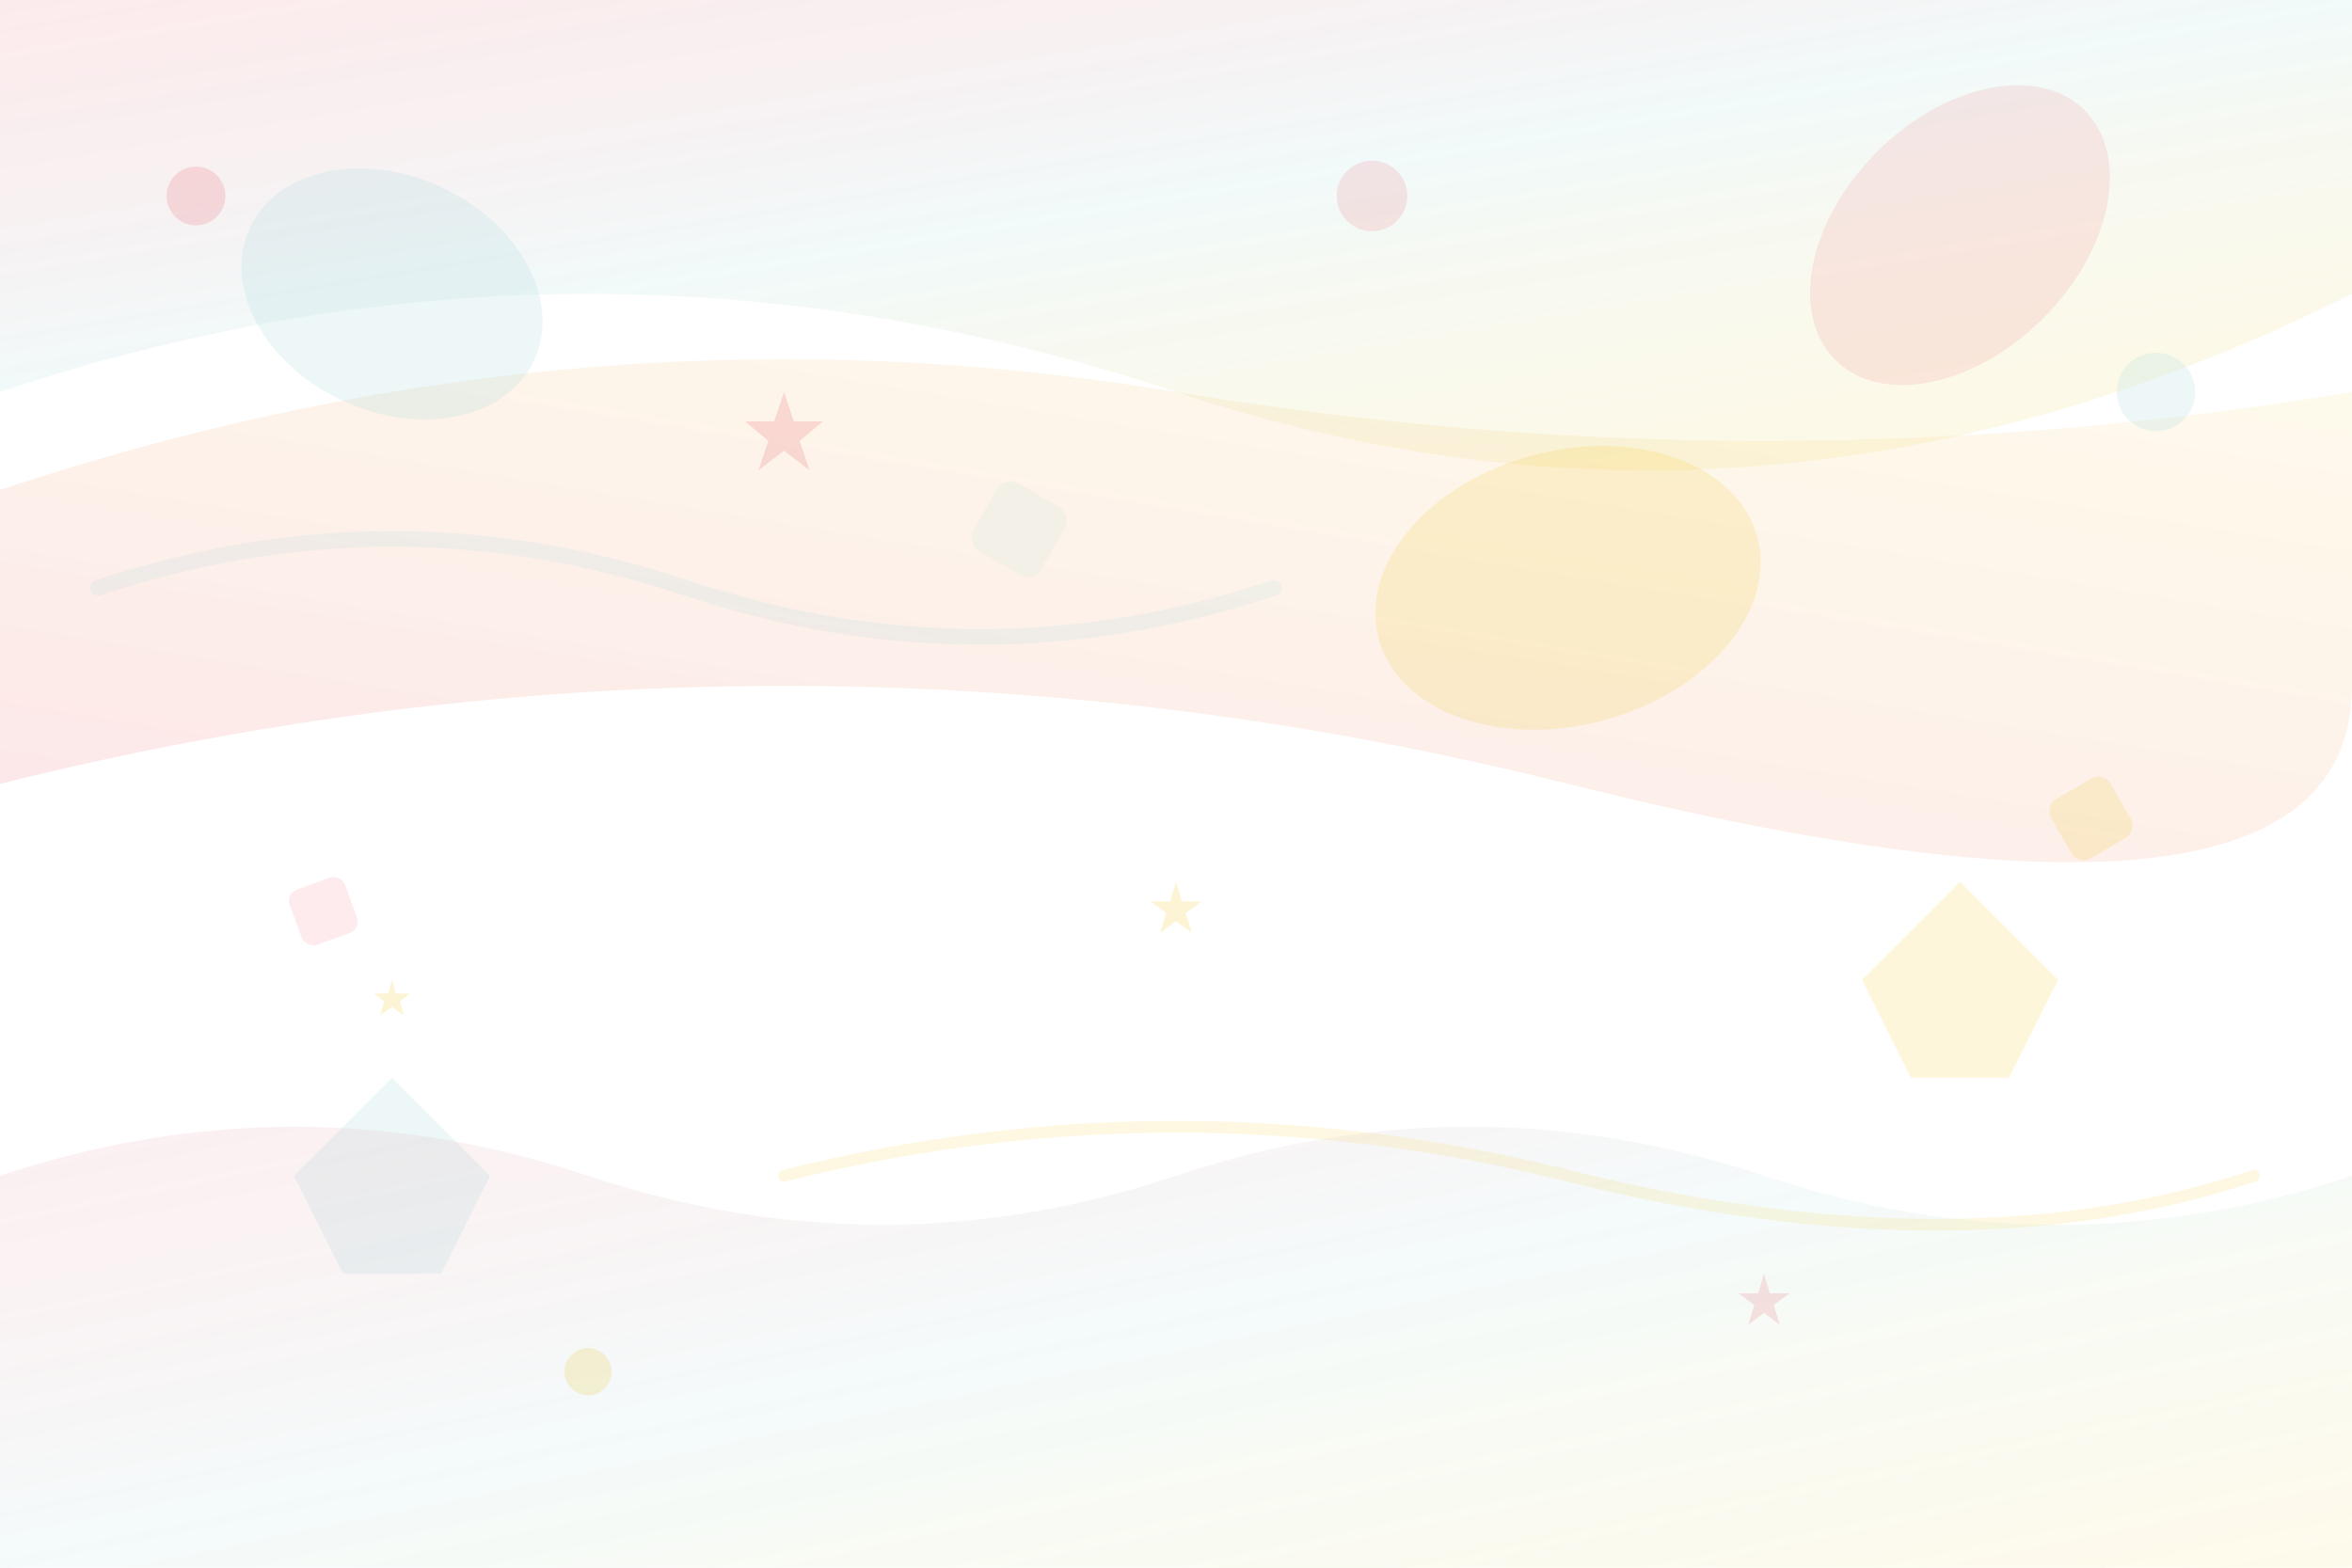 <svg xmlns="http://www.w3.org/2000/svg" viewBox="0 0 1200 800" width="1200" height="800">
  <defs>
    <linearGradient id="bg1" x1="0%" y1="0%" x2="100%" y2="100%">
      <stop offset="0%" style="stop-color:#E63946;stop-opacity:0.1" />
      <stop offset="50%" style="stop-color:#A8DADC;stop-opacity:0.15" />
      <stop offset="100%" style="stop-color:#F1C40F;stop-opacity:0.1" />
    </linearGradient>
    <linearGradient id="bg2" x1="100%" y1="0%" x2="0%" y2="100%">
      <stop offset="0%" style="stop-color:#F1C40F;stop-opacity:0.08" />
      <stop offset="100%" style="stop-color:#E63946;stop-opacity:0.12" />
    </linearGradient>
  </defs>
  
  <!-- Abstract flowing shapes -->
  <path d="M0,200 Q300,100 600,200 T1200,150 L1200,0 L0,0 Z" fill="url(#bg1)"/>
  <path d="M0,400 Q400,300 800,400 T1200,350 L1200,200 Q900,250 600,200 T0,250 Z" fill="url(#bg2)"/>
  
  <!-- Creative blobs -->
  <ellipse cx="200" cy="150" rx="80" ry="60" fill="#A8DADC" opacity="0.2" transform="rotate(25 200 150)"/>
  <ellipse cx="800" cy="300" rx="100" ry="70" fill="#F1C40F" opacity="0.15" transform="rotate(-15 800 300)"/>
  <ellipse cx="1000" cy="120" rx="60" ry="90" fill="#E63946" opacity="0.1" transform="rotate(45 1000 120)"/>
  
  <!-- Playful geometric shapes -->
  <polygon points="150,600 200,550 250,600 225,650 175,650" fill="#A8DADC" opacity="0.2"/>
  <polygon points="950,500 1000,450 1050,500 1025,550 975,550" fill="#F1C40F" opacity="0.15"/>
  
  <!-- Scattered creative elements -->
  <circle cx="100" cy="100" r="15" fill="#E63946" opacity="0.15"/>
  <circle cx="1100" cy="200" r="20" fill="#A8DADC" opacity="0.2"/>
  <circle cx="300" cy="700" r="12" fill="#F1C40F" opacity="0.18"/>
  <circle cx="700" cy="100" r="18" fill="#E63946" opacity="0.12"/>
  
  <!-- Abstract paint strokes -->
  <path d="M50,300 Q200,250 350,300 Q500,350 650,300" stroke="#A8DADC" stroke-width="8" fill="none" opacity="0.15" stroke-linecap="round"/>
  <path d="M400,600 Q600,550 800,600 Q1000,650 1150,600" stroke="#F1C40F" stroke-width="6" fill="none" opacity="0.12" stroke-linecap="round"/>
  
  <!-- Creative stars and sparkles -->
  <g fill="#E63946" opacity="0.15">
    <polygon points="400,200 405,215 420,215 408,225 413,240 400,230 387,240 392,225 380,215 395,215"/>
    <polygon points="900,650 903,660 913,660 905,666 908,676 900,670 892,676 895,666 887,660 897,660"/>
  </g>
  
  <g fill="#F1C40F" opacity="0.18">
    <polygon points="600,450 603,460 613,460 605,466 608,476 600,470 592,476 595,466 587,460 597,460"/>
    <polygon points="200,500 202,507 209,507 204,511 206,518 200,514 194,518 196,511 191,507 198,507"/>
  </g>
  
  <!-- Flowing organic shapes -->
  <path d="M0,600 Q150,550 300,600 Q450,650 600,600 Q750,550 900,600 Q1050,650 1200,600 L1200,800 L0,800 Z" 
        fill="url(#bg1)" opacity="0.8"/>
  
  <!-- Additional decorative elements -->
  <rect x="500" y="250" width="40" height="40" rx="8" fill="#A8DADC" opacity="0.12" transform="rotate(30 520 270)"/>
  <rect x="150" y="450" width="30" height="30" rx="6" fill="#E63946" opacity="0.1" transform="rotate(-20 165 465)"/>
  <rect x="1050" y="400" width="35" height="35" rx="7" fill="#F1C40F" opacity="0.15" transform="rotate(60 1067 417)"/>
</svg>
